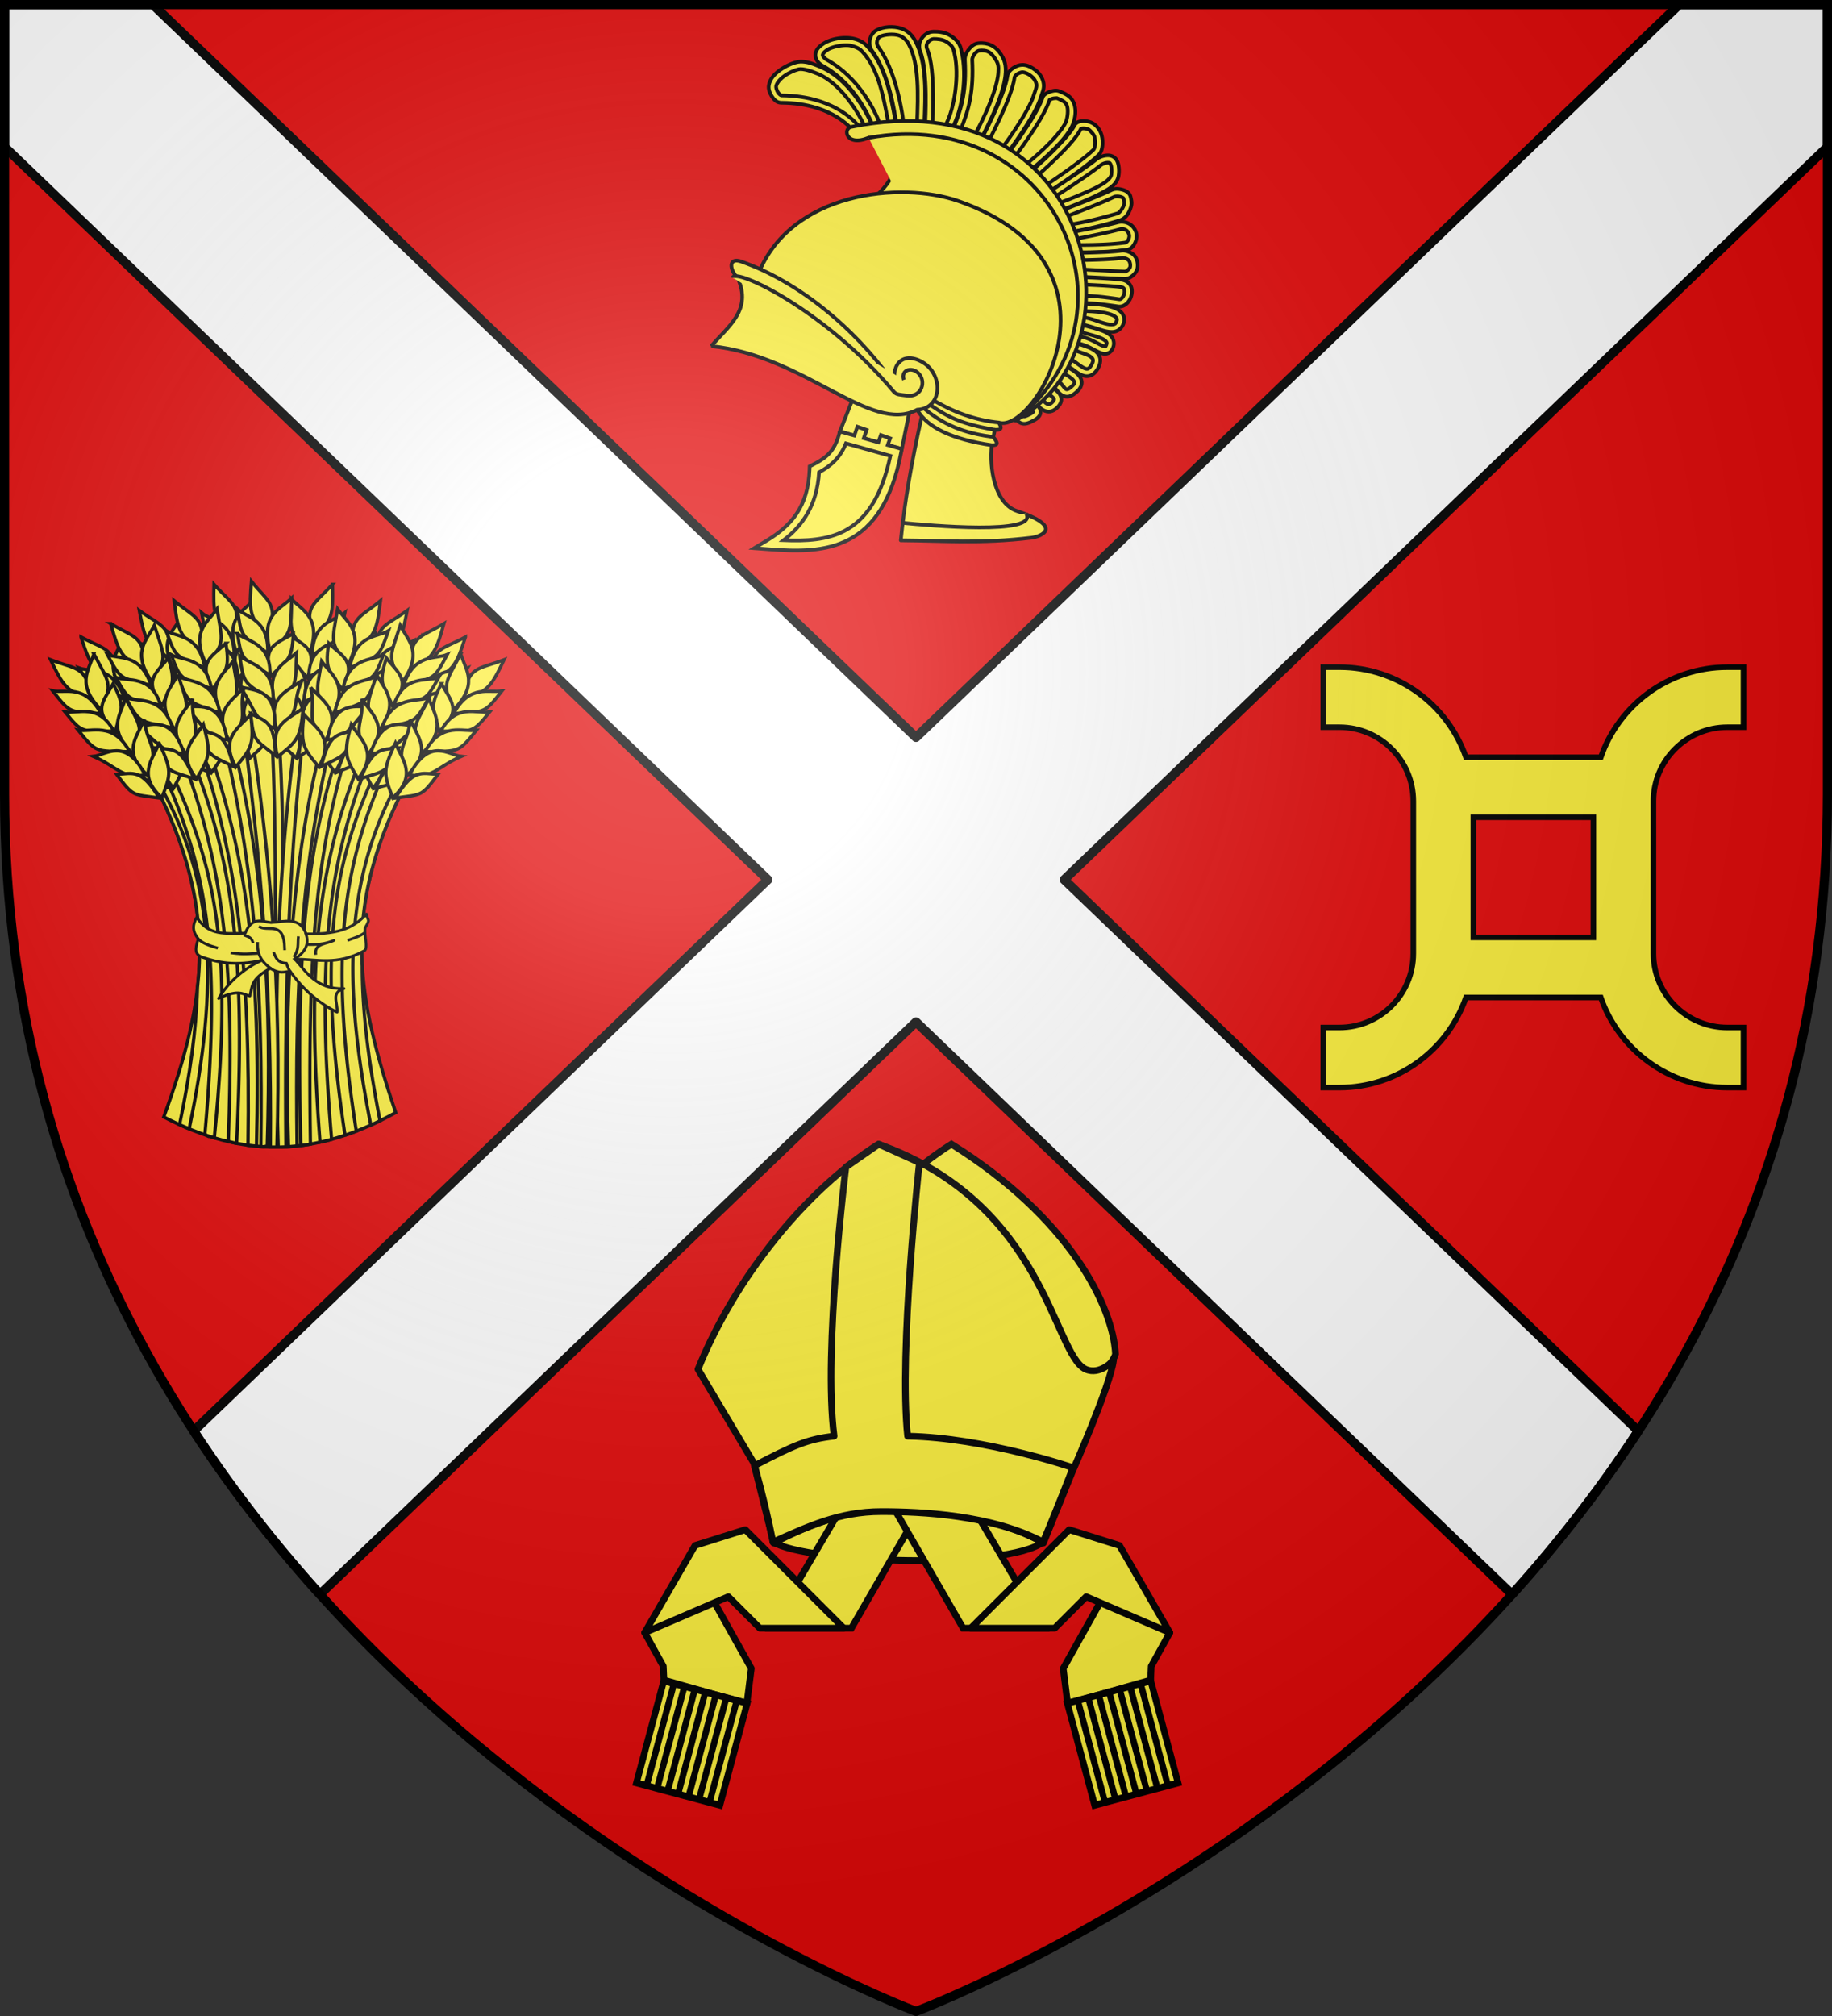 <svg xmlns="http://www.w3.org/2000/svg" xmlns:xlink="http://www.w3.org/1999/xlink" width="600" height="660" version="1.0"><rect width="100%" height="100%" fill="#333333" stroke="none"/><defs><radialGradient id="b" cx="-80" cy="-80" r="405" gradientUnits="userSpaceOnUse"><stop offset="0" style="stop-color:#fff;stop-opacity:.31"/><stop offset=".19" style="stop-color:#fff;stop-opacity:.25"/><stop offset=".6" style="stop-color:#6b6b6b;stop-opacity:.125"/><stop offset="1" style="stop-color:#000;stop-opacity:.125"/></radialGradient><path id="a" d="M-298.5-298.5h597V-40C298.5 246.31 0 358.5 0 358.5S-298.5 246.31-298.5-40z"/></defs><g transform="translate(300 300)"><use xlink:href="#a" width="600" height="660" style="fill:#e20909"/><path d="M1.5 1.5v46.594l215.531 206.844L251.47 288 63.438 468.469c12.696 19.45 26.692 37.267 41.343 53.5L300 334.562 495.219 521.97c14.651-16.233 28.647-34.05 41.344-53.5L348.53 288l34.438-33.062L598.5 48.094V1.5h-48.531L336.437 206.438 300 241.406l-36.437-34.969L50.03 1.5z" style="opacity:1;fill:#fff;fill-opacity:1;fill-rule:nonzero;stroke:#000;stroke-width:3;stroke-linecap:butt;stroke-linejoin:round;stroke-miterlimit:4;stroke-dasharray:none;stroke-opacity:1" transform="translate(-300 -300)"/></g><path d="M0 824.862v32.5h8.75c22.08 0 40 17.92 40 40v82.5c0 22.08-17.92 40-40 40H0v32.5h8.75c31.695 0 58.653-20.394 68.5-48.75h73c9.847 28.356 36.805 48.75 68.5 48.75h8.75v-32.5h-8.75c-22.08 0-40-17.92-40-40v-82.5c0-22.08 17.92-40 40-40h8.75v-32.5h-8.75c-31.699 0-58.656 20.389-68.5 48.75h-73c-9.844-28.361-36.801-48.75-68.5-48.75zm81.25 81.25h65v65h-65z" style="fill:#fcef3c;fill-opacity:1;stroke:#000;stroke-width:3;stroke-miterlimit:4;stroke-dasharray:none;stroke-opacity:1" transform="translate(433.375 -280.624)scale(.605)"/><g style="display:inline"><path d="m798.52-125.851 21.237-18.214 39.195 18.214c-7.883 6.141-52.29 4.873-60.431 0z" style="opacity:1;fill:#fcef3c;fill-opacity:1;stroke:#000;stroke-width:1.5;stroke-linejoin:round;stroke-miterlimit:4;stroke-dasharray:none;stroke-opacity:1" transform="translate(-915.887 689.076)scale(1.464)"/><g style="fill:#fcef3c;fill-opacity:1;stroke:#000;stroke-width:.749;stroke-miterlimit:4;stroke-dasharray:none;stroke-opacity:1" transform="matrix(2.934 0 0 2.934 158.448 360.826)"><a style="fill:#fcef3c;fill-opacity:1;stroke:#000;stroke-width:.749;stroke-miterlimit:4;stroke-dasharray:none;stroke-opacity:1" transform="translate(0 .746)"><path d="m17.962 58.446 2.075 3.746.069 1.548s9.232 2.64 9.263 2.609l.492-3.908-4.863-8.694z" style="fill:#fcef3c;fill-opacity:1;fill-rule:evenodd;stroke:#000;stroke-width:.749;stroke-linecap:butt;stroke-linejoin:round;stroke-miterlimit:4;stroke-dasharray:none;stroke-opacity:1"/></a><path d="M32.016 58.695h9.02l8.547-14.803-8.724-.21z" style="fill:#fcef3c;fill-opacity:1;fill-rule:evenodd;stroke:#000;stroke-width:.749;stroke-linecap:butt;stroke-linejoin:miter;stroke-miterlimit:4;stroke-dasharray:none;stroke-opacity:1"/><path d="m23.578 49.466-5.616 9.726 9.336-4.01 3.513 3.513h9.37L29.189 47.703z" style="fill:#fcef3c;fill-opacity:1;fill-rule:evenodd;stroke:#000;stroke-width:.749;stroke-linecap:butt;stroke-linejoin:round;stroke-miterlimit:4;stroke-dasharray:none;stroke-opacity:1"/></g><g style="fill:#fcef3c;fill-opacity:1;stroke-width:.76;stroke-miterlimit:4;stroke-dasharray:none"><path d="M200.017 83.936h9.924v11.783h-9.924z" style="fill:#fcef3c;fill-opacity:1;stroke:#000;stroke-width:.76;stroke-miterlimit:4;stroke-dasharray:none;stroke-opacity:1" transform="matrix(2.752 .737 -.759 2.834 -269.345 165.01)"/><g style="fill:#fcef3c;fill-opacity:1;stroke-width:.784;stroke-miterlimit:4;stroke-dasharray:none"><path d="M209.225 99.968V88.093M210.552 99.968V88.093M211.878 99.968V88.093M213.204 99.968V88.093M214.53 99.968V88.093M215.857 99.968V88.093M217.184 99.968V88.093" style="fill:#fcef3c;fill-opacity:1;fill-rule:evenodd;stroke:#000;stroke-width:.784;stroke-linecap:butt;stroke-linejoin:miter;stroke-miterlimit:4;stroke-dasharray:none;stroke-opacity:1" transform="matrix(2.586 .693 -.759 2.834 -253.46 156.5)"/></g></g><g style="fill:#fcef3c;fill-opacity:1;stroke:#000;stroke-width:.749;stroke-miterlimit:4;stroke-dasharray:none;stroke-opacity:1" transform="matrix(-2.934 0 0 2.934 435.83 360.826)"><a style="fill:#fcef3c;fill-opacity:1;stroke:#000;stroke-width:.749;stroke-miterlimit:4;stroke-dasharray:none;stroke-opacity:1" transform="translate(0 .746)"><path d="m17.962 58.446 2.075 3.746.069 1.548s9.232 2.64 9.263 2.609l.492-3.908-4.863-8.694z" style="fill:#fcef3c;fill-opacity:1;fill-rule:evenodd;stroke:#000;stroke-width:.749;stroke-linecap:butt;stroke-linejoin:round;stroke-miterlimit:4;stroke-dasharray:none;stroke-opacity:1"/></a><path d="M32.016 58.695h9.02l8.547-14.803-8.724-.21z" style="fill:#fcef3c;fill-opacity:1;fill-rule:evenodd;stroke:#000;stroke-width:.749;stroke-linecap:butt;stroke-linejoin:miter;stroke-miterlimit:4;stroke-dasharray:none;stroke-opacity:1"/><path d="m23.578 49.466-5.616 9.726 9.336-4.01 3.513 3.513h9.37L29.189 47.703z" style="fill:#fcef3c;fill-opacity:1;fill-rule:evenodd;stroke:#000;stroke-width:.749;stroke-linecap:butt;stroke-linejoin:round;stroke-miterlimit:4;stroke-dasharray:none;stroke-opacity:1"/></g><g style="fill:#fcef3c;fill-opacity:1;stroke-width:.76;stroke-miterlimit:4;stroke-dasharray:none"><path d="M200.017 83.936h9.924v11.783h-9.924z" style="fill:#fcef3c;fill-opacity:1;stroke:#000;stroke-width:.76;stroke-miterlimit:4;stroke-dasharray:none;stroke-opacity:1" transform="matrix(-2.752 .737 .759 2.834 863.623 165.01)"/><g style="fill:#fcef3c;fill-opacity:1;stroke-width:.784;stroke-miterlimit:4;stroke-dasharray:none"><path d="M209.225 99.968V88.093M210.552 99.968V88.093M211.878 99.968V88.093M213.204 99.968V88.093M214.53 99.968V88.093M215.857 99.968V88.093M217.184 99.968V88.093" style="fill:#fcef3c;fill-opacity:1;fill-rule:evenodd;stroke:#000;stroke-width:.784;stroke-linecap:butt;stroke-linejoin:miter;stroke-miterlimit:4;stroke-dasharray:none;stroke-opacity:1" transform="matrix(-2.586 .693 .759 2.834 847.738 156.5)"/></g></g><g style="fill:#fcef3c;stroke:#000;stroke-width:.749;stroke-miterlimit:4;stroke-dasharray:none;stroke-opacity:1"><path d="M33.762 31.418C37.99 20.973 45.949 11.335 53.907 6.3 67.11 14.535 71.952 24.417 72.22 29.727c-.322 1.838-11.718 13.356-19.68 12.883l-12.56-.746z" style="fill:#fcef3c;fill-opacity:1;fill-rule:evenodd;stroke:#000;stroke-width:.749;stroke-linecap:butt;stroke-linejoin:miter;stroke-miterlimit:4;stroke-dasharray:none;stroke-opacity:1" transform="matrix(2.934 0 0 2.934 153.44 356.083)"/><path d="M25.617 31.418C29.845 20.973 37.804 11.335 45.762 6.3c18.653 6.653 19.521 23.503 23.13 25.12 1.605.718 3.109-.995 3.109-.995-.373 2.86-4.601 12.435-4.601 12.435l-3.234 7.959s-5.469-3.822-18.03-3.731c-5.472.04-12.063 3.73-12.063 3.73l-2.238-8.953z" style="fill:#fcef3c;fill-opacity:1;fill-rule:evenodd;stroke:#000;stroke-width:.749;stroke-linecap:butt;stroke-linejoin:round;stroke-miterlimit:4;stroke-dasharray:none;stroke-opacity:1" transform="matrix(2.934 0 0 2.934 153.44 356.083)"/></g><path d="M794.409-142.921s2.305 7.974 4.112 17.07c7.756-3.427 14.75-6.806 24.258-6.806 9.01 0 24.825.743 36.173 6.806 2.626-6.148 6.698-16.624 6.698-16.624s-19.672-6.733-37.003-7.05c-2-18.995 2.644-61.179 2.644-61.179l-9.096-4.112-7.352 5.109s-5.111 41.018-2.643 60.182c-5.99.661-9.194 2.118-17.791 6.604z" style="fill:#fcef3c;fill-opacity:1;fill-rule:evenodd;stroke:#000;stroke-width:1.5;stroke-linecap:butt;stroke-linejoin:round;stroke-miterlimit:4;stroke-dasharray:none;stroke-opacity:1" transform="translate(-915.887 689.076)scale(1.464)"/></g><path d="M1.92-163.833c-3.42 15.145-5.726 28.73-6.902 40.732 13.877.093 26.018 1.164 42.751-.842 3.393-.407 10.703-3.6-4.712-8.752-7.21-2.41-9.112-13.896-8.248-21.544z" style="fill:#fcef3c;fill-opacity:1;stroke:#000;stroke-width:1.2;stroke-linecap:butt;stroke-linejoin:round;stroke-miterlimit:4;stroke-dasharray:none;stroke-opacity:1" transform="translate(300 300)"/><path d="M-19.497-257.706s-6.796-9.762-24.628-9.85c-1.559-.008-3.124-2.785-2.883-4.325.49-3.142 5.191-5.889 8.29-6.608 2.12-.492 5.08.72 7.087 1.562 8.032 3.372 14.178 13.432 16.338 18.861" style="fill:#fcef3c;fill-opacity:1;stroke:none;stroke-width:3;stroke-linecap:butt;stroke-linejoin:round;stroke-miterlimit:4;stroke-dasharray:none;stroke-opacity:1" transform="translate(300 300)"/><path d="M-13.214-259.706s-4.826-13.139-16.484-19.637c-1.388-.774-3.784-2.802-.06-5.296 1.991-1.333 5.41-1.934 7.796-1.726 1.54.134 3.672.867 4.76 1.964 5.67 5.71 7.497 14.311 9.403 24.873M-5.3-260.063c-1.882-13.15-5.38-20.32-8.093-23.975-1.12-1.508-.642-4.114 1.012-5.005 1.903-1.025 5-1.15 7.022-.536 1.739.53 3.115 1.797 3.987 3.392 3.778 6.918 3.235 17.373 2.915 26.48M4.202-259.587s1.074-17.536-1.647-23.862c-1.163-2.703 1.328-4.95 3.094-4.999 1.33-.036 3.284.095 4.88 1.071 2.92 1.786 2.927 3.32 3.273 4.82 1.641 7.102.229 18.26-3.095 24.1M13.504-257.98c2.66-6.517 4.23-12.146 3.69-22.434-.085-1.613 1.726-4.062 3.332-4.225 2.946-.3 4.514.782 5.653 2.201 2.037 2.537 2.062 4.201 1.964 6.13-.406 8-8.34 21.958-8.34 21.958M22.37-253.696s7.873-14.57 8.748-21.244c.175-1.331 2.289-2.566 3.63-2.618 1.818-.07 4.255 1.586 5.177 3.154 1.47 2.499.347 4.022-.119 5.653-1.778 6.226-11.068 18.507-11.068 18.507M31.118-249.054s9.409-12.195 11.484-18.626c.325-1.006 3.012-1.717 3.988-1.31 2.452 1.026 3.244 1.604 3.868 2.917.829 1.742.508 4.647-.238 6.426-2.392 5.707-14.163 14.996-14.163 14.996M38.438-242.925s12.063-10.378 14.52-15.472c.492-1.021 2.687-.874 3.748-.476 1.208.453 2.47 1.983 2.857 3.213.507 1.612.561 4.421-.655 5.594-4.597 4.435-16.305 12.08-16.305 12.08M44.686-236.498s11.134-7.156 15.055-10.355c1.001-.816 3.09-1.448 4.225-.833 1.387.752 1.434 3.44 1.19 4.999-.357 2.283-3.036 3.698-4.04 4.278-4.678 2.702-14.288 6.197-14.288 6.197M49.03-230.31s11.412-4.36 15.472-6.367c1.281-.634 4.237-.078 4.582 1.31.422 1.699.378 2.079.119 2.915-.415 1.34-1.457 3.024-2.797 3.44-2.465.764-9.942 2.853-15.829 3.702M51.886-222.93s10.007-1.86 14.368-3.1c1.908-.543 3.92.233 4.65 2.377.622 1.826-.825 4.071-1.94 4.233-6.94 1.007-16.602.808-16.602.808M53.79-216.028s9.886-.133 13.628-.714c1.045-.162 2.613.482 3.272 1.31.643.804.923 2.436.536 3.39-.403.994-1.786 2.193-2.856 2.143-6.476-.3-14.58-.713-14.58-.713M54.207-208.054s9.267.342 12.973.833c4.137.548 2.069 6.787-.774 6.367-6.44-.95-8.502-1.038-11.961-1.19M54.802-199.426c1.882.223 13.755-.052 12.02 4.999-1.527 4.447-8.33-.317-12.496-.476M54.088-192.523c4.383 1.411 10.563 2.162 9.402 5.713-1.264 3.868-4.875-1.145-10.414-1.964M52.422-186.453c2.677 1.18 8.872 1.949 6.01 6.665-2.676 4.41-5.948-.779-8.51-1.488M48.673-178.955c3.18 1.656 5.855 3.653 3.51 6.01-3.707 3.728-4.492.049-6.366-1.428M43.972-172.23c1.055 1.113 4.008 2.37 1.368 4.879-2.2 2.092-3.825.091-5.236-1.369M33.023-164.435c1.63 1.763 1.615 2.852 4.998 1.011 2.816-1.532 1.255-2.441.238-3.63" style="fill:#fcef3c;fill-opacity:1;stroke:none;stroke-width:3;stroke-linecap:butt;stroke-linejoin:round;stroke-miterlimit:4;stroke-dasharray:none;stroke-opacity:1" transform="translate(300 300)"/><path d="M-36.873-279.788c-.706-.055-1.429-.036-2.125.125-1.746.406-3.784 1.33-5.55 2.6-1.765 1.272-3.322 2.905-3.65 5-.198 1.271.276 2.473.95 3.55.675 1.077 1.635 2.143 3.125 2.15 8.698.043 14.62 2.43 18.375 4.775s5.275 4.575 5.275 4.575l1.95-1.375s-1.875-2.666-5.975-5.225-10.49-5.104-19.625-5.15c-.07 0-.662-.326-1.1-1.025-.437-.698-.642-1.63-.6-1.9.164-1.046 1.193-2.357 2.675-3.425 1.483-1.067 3.349-1.886 4.7-2.2 1.46-.338 4.352.662 6.35 1.5 7.448 3.127 13.641 13.025 15.7 18.2l2.225-.9c-2.26-5.682-8.384-15.908-17-19.525-1.513-.635-3.58-1.582-5.7-1.75z" style="fill:#fcef3c;fill-opacity:1;stroke:#000;stroke-width:1.2;stroke-linecap:butt;stroke-linejoin:round;stroke-miterlimit:4;stroke-dasharray:none;stroke-opacity:1" transform="translate(300 300)"/><path d="M-21.848-287.563c-2.683-.233-6.195.332-8.575 1.925-1.043.699-1.767 1.414-2.175 2.225a3.25 3.25 0 0 0-.175 2.45c.485 1.446 1.673 2.214 2.5 2.675 11.18 6.232 15.925 19 15.925 19l2.25-.825s-4.89-13.51-17.025-20.275c-.56-.312-1.245-.964-1.375-1.35-.064-.193-.097-.305.05-.6.148-.294.53-.751 1.35-1.3 1.601-1.071 4.937-1.706 7.025-1.525 1.258.11 3.3.87 4.025 1.6 5.336 5.375 7.173 13.708 9.075 24.25l2.35-.425c-1.909-10.582-3.722-19.453-9.725-25.5-1.452-1.462-3.679-2.166-5.5-2.325z" style="fill:#fcef3c;fill-opacity:1;stroke:#000;stroke-width:1.2;stroke-linecap:butt;stroke-linejoin:round;stroke-miterlimit:4;stroke-dasharray:none;stroke-opacity:1" transform="translate(300 300)"/><path d="M-8.998-291.163c-1.393.09-2.777.444-3.95 1.075-1.214.655-1.907 1.836-2.15 3.075s-.055 2.615.75 3.7c2.56 3.448 5.989 10.422 7.85 23.425l2.375-.35c-1.903-13.295-5.434-20.664-8.3-24.525-.314-.423-.455-1.11-.325-1.775.13-.663.486-1.213.925-1.45 1.461-.786 4.475-.952 6.125-.45 1.398.426 2.53 1.462 3.275 2.825C1.09-279.183.672-268.86.352-259.738l2.4.075c.32-9.092.97-19.693-3.075-27.1-.998-1.827-2.594-3.341-4.675-3.975-1.195-.364-2.607-.514-4-.425z" style="fill:#fcef3c;fill-opacity:1;stroke:#000;stroke-width:1.2;stroke-linecap:butt;stroke-linejoin:round;stroke-miterlimit:4;stroke-dasharray:none;stroke-opacity:1" transform="translate(300 300)"/><path d="M5.627-289.638c-1.376.038-2.666.772-3.575 1.95-.908 1.18-1.352 2.952-.6 4.7 1.18 2.741 1.68 8.726 1.75 13.85s-.2 9.475-.2 9.475l2.4.15s.273-4.424.2-9.65c-.072-5.225-.408-11.164-1.95-14.75-.41-.955-.187-1.667.3-2.3.488-.632 1.335-1.014 1.725-1.025 1.219-.033 2.96.102 4.225.875 1.33.814 1.851 1.47 2.15 2.05.3.58.382 1.19.575 2.025 1.545 6.686.096 17.853-2.975 23.25l2.1 1.175c3.576-6.284 4.963-17.457 3.225-24.975-.153-.664-.254-1.566-.775-2.575-.52-1.008-1.46-2.027-3.05-3-1.927-1.178-4.084-1.264-5.525-1.225z" style="fill:#fcef3c;fill-opacity:1;stroke:#000;stroke-width:1.2;stroke-linecap:butt;stroke-linejoin:round;stroke-miterlimit:4;stroke-dasharray:none;stroke-opacity:1" transform="translate(300 300)"/><path d="M20.402-285.838c-1.358.139-2.353 1.024-3.125 2.025-.771 1.002-1.342 2.165-1.275 3.45.534 10.144-.968 15.48-3.6 21.925l2.225.9c2.69-6.587 4.324-12.517 3.775-22.95-.017-.326.261-1.182.775-1.85.514-.667 1.228-1.074 1.475-1.1 2.615-.265 3.61.518 4.6 1.75 1.88 2.342 1.796 3.442 1.7 5.325-.185 3.641-2.215 9.115-4.225 13.55s-3.975 7.875-3.975 7.875l2.1 1.175s1.991-3.531 4.05-8.075c2.06-4.543 4.229-10.04 4.45-14.4.1-1.973-.03-4.216-2.225-6.95-1.29-1.606-3.447-2.983-6.725-2.65z" style="fill:#fcef3c;fill-opacity:1;stroke:#000;stroke-width:1.2;stroke-linecap:butt;stroke-linejoin:round;stroke-miterlimit:4;stroke-dasharray:none;stroke-opacity:1" transform="translate(300 300)"/><path d="M34.702-278.763c-1.013.04-1.992.433-2.875 1.025-.882.592-1.737 1.413-1.9 2.65-.392 2.99-2.54 8.336-4.6 12.775-2.06 4.44-4 8.05-4 8.05l2.1 1.125s1.98-3.66 4.075-8.175c2.095-4.513 4.317-9.79 4.8-13.475.013-.094.297-.578.85-.95.554-.37 1.322-.612 1.65-.625.524-.02 1.413.262 2.225.775s1.555 1.256 1.875 1.8c.613 1.043.617 1.65.5 2.325s-.474 1.41-.75 2.375c-.794 2.783-3.528 7.462-6.05 11.275s-4.825 6.85-4.825 6.85l1.925 1.45s2.332-3.116 4.9-7 5.367-8.456 6.35-11.9c.19-.665.632-1.505.825-2.625.194-1.12.032-2.518-.825-3.975-.601-1.023-1.558-1.91-2.65-2.6s-2.306-1.2-3.6-1.15z" style="fill:#fcef3c;fill-opacity:1;stroke:#000;stroke-width:1.2;stroke-linecap:butt;stroke-linejoin:round;stroke-miterlimit:4;stroke-dasharray:none;stroke-opacity:1" transform="translate(300 300)"/><path d="M45.502-270.338c-.502.04-.998.174-1.5.325a5.6 5.6 0 0 0-1.425.65c-.442.286-.908.653-1.125 1.325-.943 2.923-3.786 7.582-6.375 11.4-2.588 3.82-4.9 6.85-4.9 6.85l1.9 1.475s2.366-3.088 5-6.975 5.543-8.515 6.675-12.025c-.054.17-.058.068.125-.05s.493-.249.825-.35c.665-.2 1.528-.132 1.425-.175 1.195.5 1.914.873 2.35 1.2.437.328.643.585.9 1.125.555 1.167.339 3.987-.275 5.45-1.014 2.42-4.475 6.229-7.675 9.225-3.2 2.997-6.125 5.3-6.125 5.3l1.5 1.875s2.967-2.35 6.25-5.425 6.898-6.763 8.275-10.05c.879-2.095 1.328-5.082.225-7.4a5.3 5.3 0 0 0-1.625-2c-.728-.546-1.617-.974-2.875-1.5a3.26 3.26 0 0 0-1.55-.25z" style="fill:#fcef3c;fill-opacity:1;stroke:#000;stroke-width:1.2;stroke-linecap:butt;stroke-linejoin:round;stroke-miterlimit:4;stroke-dasharray:none;stroke-opacity:1" transform="translate(300 300)"/><path d="M54.552-260.363c-.468.026-.951.1-1.425.3-.473.201-.97.57-1.25 1.15-1.033 2.143-4.657 6.098-7.95 9.3s-6.275 5.775-6.275 5.775l1.575 1.825s3.022-2.614 6.375-5.875c3.353-3.26 7.002-7.047 8.425-10-.033.07-.06.072.05.025s.326-.084.6-.1c.549-.03 1.279.105 1.6.225.633.238 1.901 1.66 2.15 2.45.198.627.314 1.616.25 2.5-.063.885-.343 1.602-.6 1.85-4.36 4.207-16.125 11.95-16.125 11.95l1.3 2s11.666-7.561 16.5-12.225c.96-.925 1.238-2.183 1.325-3.4.087-1.216-.065-2.415-.375-3.4-.526-1.67-1.792-3.306-3.575-3.975a6.4 6.4 0 0 0-2.575-.375z" style="fill:#fcef3c;fill-opacity:1;stroke:#000;stroke-width:1.2;stroke-linecap:butt;stroke-linejoin:round;stroke-miterlimit:4;stroke-dasharray:none;stroke-opacity:1" transform="translate(300 300)"/><path d="M63.027-249.138a5.7 5.7 0 0 0-1.5.15c-.96.223-1.85.63-2.55 1.2-3.738 3.05-14.95 10.275-14.95 10.275l1.3 2.025s11.071-7.077 15.175-10.425c.302-.245.958-.581 1.575-.725.618-.143 1.18-.079 1.325 0 .172.094.45.566.575 1.35.127.785.104 1.761 0 2.425-.227 1.453-2.378 2.806-3.45 3.425-4.45 2.57-14.1 6.1-14.1 6.1l.8 2.25s9.594-3.44 14.5-6.275c.935-.54 4.139-2.036 4.625-5.15.14-.895.183-2.037 0-3.175s-.61-2.39-1.825-3.05a3.34 3.34 0 0 0-1.5-.4z" style="fill:#fcef3c;fill-opacity:1;stroke:#000;stroke-width:1.2;stroke-linecap:butt;stroke-linejoin:round;stroke-miterlimit:4;stroke-dasharray:none;stroke-opacity:1" transform="translate(300 300)"/><path d="M65.677-238.163a4 4 0 0 0-1.7.4c-3.877 1.917-15.375 6.325-15.375 6.325l.85 2.25s11.334-4.328 15.575-6.425c.188-.092 1.102-.179 1.825 0 .362.09.69.223.875.35.186.128.206.2.2.175.204.82.27 1.274.275 1.525.006.252-.03.363-.15.75-.33 1.07-1.367 2.454-2 2.65-2.4.745-9.896 2.846-15.65 3.675l.35 2.375c6.02-.868 13.47-2.965 16-3.75 2.048-.635 3.102-2.613 3.6-4.225.14-.448.263-.952.25-1.525-.013-.572-.131-1.17-.35-2.05-.178-.718-.669-1.227-1.175-1.575s-1.07-.556-1.65-.7-1.166-.241-1.75-.225z" style="fill:#fcef3c;fill-opacity:1;stroke:#000;stroke-width:1.2;stroke-linecap:butt;stroke-linejoin:round;stroke-miterlimit:4;stroke-dasharray:none;stroke-opacity:1" transform="translate(300 300)"/><path d="M67.777-227.363a5.2 5.2 0 0 0-1.85.175c-4.2 1.195-14.25 3.075-14.25 3.075l.425 2.35s9.953-1.838 14.475-3.125c1.405-.4 2.658.034 3.2 1.625.171.503.056 1.215-.25 1.8-.306.586-.876.872-.725.85-6.76.981-16.425.8-16.425.8l-.05 2.4s9.681.208 16.8-.825c1.266-.183 1.985-1.09 2.525-2.125.54-1.033.826-2.35.375-3.675-.689-2.023-2.406-3.169-4.25-3.325z" style="fill:#fcef3c;fill-opacity:1;stroke:#000;stroke-width:1.2;stroke-linecap:butt;stroke-linejoin:round;stroke-miterlimit:4;stroke-dasharray:none;stroke-opacity:1" transform="translate(300 300)"/><path d="M67.227-217.938c-3.452.536-13.45.7-13.45.7l.025 2.4s9.77-.099 13.8-.725c.195-.03.696.042 1.15.225.455.184.865.48 1 .65.128.16.325.609.4 1.075.076.467.016.962-.05 1.125-.084.209-.413.67-.8.975-.386.305-.81.428-.875.425-6.47-.3-14.575-.725-14.575-.725l-.125 2.4s8.095.425 14.575.725c1.006.047 1.827-.419 2.5-.95.674-.53 1.207-1.166 1.525-1.95.321-.791.328-1.61.2-2.4s-.385-1.555-.9-2.2c-.524-.656-1.219-1.07-1.975-1.375s-1.574-.507-2.425-.375zM54.252-209.263l-.1 2.4s9.356.36 12.875.825c.728.097.954.324 1.125.65.171.327.205.875.075 1.45-.13.576-.434 1.156-.775 1.5-.34.344-.61.44-.875.4-6.466-.955-8.617-1.047-12.075-1.2l-.1 2.4c3.46.153 5.411.228 11.825 1.175 1.157.171 2.208-.375 2.925-1.1a5.46 5.46 0 0 0 1.425-2.65c.226-1 .216-2.09-.3-3.075-.516-.984-1.609-1.747-2.95-1.925-3.891-.515-13.075-.85-13.075-.85z" style="fill:#fcef3c;fill-opacity:1;stroke:#000;stroke-width:1.2;stroke-linecap:butt;stroke-linejoin:round;stroke-miterlimit:4;stroke-dasharray:none;stroke-opacity:1" transform="translate(300 300)"/><path d="m54.952-200.613-.3 2.375c.645.077 1.675.093 3 .175 1.325.083 2.87.222 4.275.5s2.649.72 3.275 1.2c.313.24.48.471.55.675s.074.441-.075.875c-.271.791-.512.912-1.1 1.025s-1.566.008-2.7-.3c-2.267-.615-4.985-1.929-7.5-2.025l-.1 2.4c1.651.063 4.418 1.231 6.975 1.925 1.279.348 2.528.615 3.775.375 1.248-.24 2.433-1.192 2.925-2.625.285-.828.33-1.676.075-2.425s-.764-1.351-1.35-1.8c-1.17-.896-2.694-1.337-4.275-1.65-1.58-.312-3.223-.464-4.6-.55s-2.554-.115-2.85-.15z" style="fill:#fcef3c;fill-opacity:1;stroke:#000;stroke-width:1.2;stroke-linecap:butt;stroke-linejoin:round;stroke-miterlimit:4;stroke-dasharray:none;stroke-opacity:1" transform="translate(300 300)"/><path d="m54.452-193.663-.725 2.275c2.29.737 4.907 1.292 6.675 2.025.884.367 1.528.793 1.8 1.125s.339.473.15 1.05c-.12.367-.251.552-.3.6-.048.05-.012.019-.075.025-.126.013-.726-.14-1.55-.55-1.648-.82-4.092-2.394-7.175-2.85l-.35 2.375c2.456.364 4.592 1.701 6.45 2.625.93.463 1.795.885 2.875.775a2.58 2.58 0 0 0 1.525-.725c.413-.414.68-.925.875-1.525.392-1.198.123-2.473-.575-3.325-.697-.851-1.661-1.383-2.725-1.825-2.127-.882-4.78-1.4-6.875-2.075z" style="fill:#fcef3c;fill-opacity:1;stroke:#000;stroke-width:1.2;stroke-linecap:butt;stroke-linejoin:round;stroke-miterlimit:4;stroke-dasharray:none;stroke-opacity:1" transform="translate(300 300)"/><path d="m52.902-187.563-.975 2.2c1.563.689 3.707 1.193 4.95 1.95.622.38.946.743 1.05 1.1s.084.898-.525 1.9c-.558.92-.957 1.122-1.275 1.175-.317.054-.78-.073-1.4-.425-.62-.351-1.34-.889-2.075-1.425-.734-.535-1.46-1.09-2.4-1.35l-.65 2.325c.342.095.967.452 1.65.95.684.5 1.448 1.118 2.3 1.6.853.483 1.846.867 2.975.675s2.146-.99 2.925-2.275c.823-1.355 1.111-2.675.775-3.825s-1.196-1.924-2.1-2.475c-1.807-1.1-4.11-1.609-5.225-2.1zM49.227-180.013l-1.1 2.125c1.538.801 2.884 1.7 3.425 2.4.27.35.336.585.325.775-.01.19-.104.477-.55.925-.842.847-1.431 1.152-1.725 1.225-.293.074-.349.054-.6-.125-.501-.358-1.196-1.637-2.45-2.625l-1.475 1.875c.621.49 1.263 1.782 2.55 2.7.644.46 1.595.764 2.55.525s1.839-.858 2.85-1.875c.727-.73 1.202-1.601 1.25-2.5.049-.898-.322-1.699-.825-2.35-1.005-1.3-2.582-2.219-4.225-3.075zM44.852-173.063l-1.75 1.65c.757.8 1.645 1.367 1.95 1.8.153.217.172.264.15.4-.021.137-.157.485-.7 1-.427.407-.723.515-.925.55s-.362.004-.625-.125c-.525-.258-1.239-1.013-1.975-1.775l-1.725 1.675c.676.7 1.46 1.666 2.65 2.25.595.293 1.335.483 2.1.35.766-.132 1.503-.56 2.175-1.2.777-.738 1.266-1.51 1.4-2.35s-.162-1.624-.55-2.175c-.775-1.1-1.877-1.735-2.175-2.05z" style="fill:#fcef3c;fill-opacity:1;stroke:#000;stroke-width:1.2;stroke-linecap:butt;stroke-linejoin:round;stroke-miterlimit:4;stroke-dasharray:none;stroke-opacity:1" transform="translate(300 300)"/><path d="m39.177-167.838-1.825 1.575c.561.656.944 1.082 1 1.125-.09.105-.327.339-.9.65-.802.437-1.365.689-1.7.775s-.386.042-.425.025c-.077-.032-.524-.601-1.425-1.575l-1.75 1.65c.731.79 1.082 1.658 2.25 2.15.584.247 1.286.247 1.95.075.665-.171 1.361-.49 2.25-.975.789-.429 1.345-.845 1.75-1.4.406-.554.547-1.36.375-1.95-.344-1.18-1.14-1.646-1.55-2.125z" style="fill:#fcef3c;fill-opacity:1;stroke:#000;stroke-width:1.2;stroke-linecap:butt;stroke-linejoin:round;stroke-miterlimit:4;stroke-dasharray:none;stroke-opacity:1" transform="translate(300 300)"/><path d="M-17.201-232.511c18.414-13.416 6.97-20.777 1.666-22.375-7.459 3.012-8.456-3.012-5.713-3.57 78.497-15.989 97.99 71.942 53.794 96.163z" style="fill:#fcef3c;fill-opacity:1;stroke:#000;stroke-width:1.2;stroke-linecap:butt;stroke-linejoin:round;stroke-miterlimit:4;stroke-dasharray:none;stroke-opacity:1" transform="translate(300 300)"/><path d="M-15.535-254.886c60.79-11.109 91.811 57.868 48.081 92.593" style="fill:#fcef3c;fill-opacity:1;stroke:#000;stroke-width:1.2;stroke-linecap:butt;stroke-linejoin:round;stroke-miterlimit:4;stroke-dasharray:none;stroke-opacity:1" transform="translate(300 300)"/><path d="m-51.94-209.613 40.563 40.226 11.781 3.535c3.297 5.944 11.684 9.707 24.405 11.613 1.36-.004 2.656-.056.505-2.693l.505-2.356c2.954.154 1.822-1.224 1.347-2.357 11.787 3.863 45.169-52.102-13.297-72.542-18.682-6.53-55.22-3.244-65.81 24.574z" style="fill:#fcef3c;fill-opacity:1;stroke:#000;stroke-width:1.2;stroke-linecap:butt;stroke-linejoin:round;stroke-miterlimit:4;stroke-dasharray:none;stroke-opacity:1" transform="translate(300 300)"/><path d="M27.166-161.645c-7.328-.73-15.003-3.202-23.227-8.415M25.82-159.288c-12.719-2.155-16.542-5.044-22.554-9.089M25.314-156.932c-7.518-1.013-15.035-2.915-22.553-9.257M-4.477-128.824c8.705.843 44.734 4.133 40.563-3.03" style="fill:#fcef3c;fill-opacity:1;stroke:#000;stroke-width:1.2;stroke-linecap:butt;stroke-linejoin:round;stroke-miterlimit:4;stroke-dasharray:none;stroke-opacity:1" transform="translate(300 300)"/><path d="m-22.948-154.838 14.55 4.075c-2.972 14.006-8.325 21.023-14.95 24.525-5.716 3.022-12.634 3.422-20 3.1 6.216-4.814 10.953-11.533 11.6-22.225 3.388-1.829 6.803-4.438 8.8-9.475" style="fill:#fcef3c;fill-opacity:1;stroke:none;stroke-width:1.5;stroke-linecap:butt;stroke-linejoin:miter;stroke-miterlimit:4;stroke-dasharray:none;stroke-opacity:1" transform="translate(300 300)"/><path d="m-24.923-158.738 4.769-12.053 18.458 3.329-2.952 14.45z" style="fill:#fcef3c;fill-opacity:1;stroke:#000;stroke-width:1.2;stroke-linecap:butt;stroke-linejoin:miter;stroke-miterlimit:4;stroke-dasharray:none;stroke-opacity:1" transform="translate(300 300)"/><path d="m-19.198-160.288-1 2.875-3.2-.9-1.525-.425-.45 1.525c-1.692 5.636-4.825 7.511-8.625 9.475l-.825.425-.025.925c-.466 12.403-6.143 18.555-13.875 23.275l-4.25 2.575 4.95.375c9.157.69 18.353.885 26.175-3.25s13.915-12.597 16.925-28.175l.275-1.425-1.425-.4-3.175-.9.775-2.175-3.025-1.075-.85 2.375-4.75-1.35.925-2.7zm-3.75 5.45 14.55 4.075c-2.972 14.006-8.325 21.023-14.95 24.525-5.716 3.022-12.634 3.422-20 3.1 6.216-4.814 10.953-11.533 11.6-22.225 3.388-1.829 6.803-4.438 8.8-9.475zM-67.056-186.677c5.407-6.432 13.522-11.76 8.624-22.391-2.73-2.62-3.046-6.797 1.21-5.296 21.733 7.666 40.458 25.61 50.684 41.001-2.108-6.563 1.787-11.876 8.473-8.17 7.186 3.984 6.779 15.316-1.53 15.68-15.387 8.142-36.726-17.728-67.46-20.824z" style="fill:#fcef3c;fill-opacity:1;stroke:#000;stroke-width:1.2;stroke-linecap:butt;stroke-linejoin:miter;stroke-miterlimit:4;stroke-dasharray:none;stroke-opacity:1" transform="translate(300 300)"/><path d="M-60.032-209.068c.467-3.505 30.346 10.547 52.76 37.305.865 1.032 1.958.96 4.365 1.275 4.35.569 6.177-3.812 4.237-6.657-2.113-3.097-6.51-1.988-5.296 1.513" style="fill:#fcef3c;fill-opacity:1;stroke:#000;stroke-width:1.2;stroke-linecap:butt;stroke-linejoin:miter;stroke-miterlimit:4;stroke-dasharray:none;stroke-opacity:1" transform="translate(300 300)"/><g style="fill:#fcef3c;stroke:#000;stroke-width:3"><path stroke-width="1.08" d="M53.639 365.668c14.256-38.791 17.92-67.947-2.853-108.73 34.085-33.386 59.253-22.644 82.016 0-21.435 41.226-15.672 70.126-3.21 107.304-26.765 14.766-50.137 14.885-75.953 1.426z"/><path stroke-width="1.08" d="M90.945 235.76q-1.056.037-2.126.135c2.572 46.725.732 93.173.484 139.646q1.421.02 2.846-.022c-.341-46.731 2.188-92.06-1.057-139.76q-.074.002-.147 0z"/><path stroke-width="1.08" d="M97.437 236.097c-5.879 42.706-7.965 85.788-6.312 139.444a66 66 0 0 0 2.52-.079c-.542-52.968 1.135-96.066 6.165-138.96a39 39 0 0 0-2.373-.405zM108.89 191.293c-6.069 6.82-9.399 6.836-6.321 17.146 6.703-4.725 6.514-8.515 6.32-17.146z"/><path stroke-width="1.08" d="M95.406 196.071c3.995 4.1 9.808 6.134 6.16 17.49-7.267-6.087-6.328-6.741-6.16-17.49z"/><path stroke-width="1.08" d="M94.222 207.612c5.268 3.686 10.085 4.38 6.519 14.296-4.628-5.408-6.612-4.888-6.519-14.296z"/><path stroke-width="1.08" d="M92.804 213.783c4 4.018 9.814 6.018 6.18 17.133-7.274-5.969-6.336-6.608-6.18-17.133z"/><path stroke-width="1.08" d="M90.514 222.762c4.667 3.934 11.413 5.933 7.328 16.662-8.067-6.591-4.102-8.265-7.328-16.662z"/><path stroke-width="1.08" d="M89.648 231.814c4.39 3.798 11.266 5.929 7.403 16.309-6.224-5.555-7.025-6.427-7.403-16.31zM112.936 200.628c-3.154 2.696-10.444 2.614-10.714 13.863 8.973-5.359 8.876-4.379 10.714-13.863z"/><path stroke-width="1.08" d="M112.486 208.639c-3.359 2.507-11.17 2.375-11.375 12.932 9.573-4.962 9.476-4.043 11.375-12.932z"/><path stroke-width="1.08" d="M111.363 215.897c-3.477 2.713-11.55 2.591-11.79 13.98 9.908-5.377 9.806-4.385 11.79-13.98z"/><path stroke-width="1.08" d="M110.803 225.866c-3.676 1.439-12.242-1.056-12.273 13.06 7.335-2.124 6.811-6.396 12.273-13.06z"/><path stroke-width="1.08" d="M106.743 234.56c-5.105 2.253-7.988 1.9-8.894 13.25 7.404-5.156 7.316-4.224 8.894-13.25zM112.388 241.115c-12.784 37.303-15.378 72.417-13.871 133.909a69 69 0 0 0 3.15-.462c-.881-60.994 1.33-94.802 13.06-132.142a59 59 0 0 0-2.34-1.305zM133.34 199.87c-7.377 5.377-10.635 4.686-9.816 15.413 7.554-3.194 8.174-6.938 9.816-15.413z"/><path stroke-width="1.08" d="M119.15 201.678c3.034 4.853 8.282 8.075 2.308 18.398-5.81-7.491-4.754-7.93-2.308-18.398z"/><path stroke-width="1.08" d="M115.543 212.704c4.366 4.72 8.925 6.421 3.336 15.353-3.375-6.266-5.424-6.18-3.336-15.353z"/><path stroke-width="1.08" d="M112.848 218.433c3.055 4.776 8.313 7.964 2.402 18.055-5.842-7.377-4.789-7.803-2.402-18.055z"/><path stroke-width="1.08" d="M108.704 226.721c3.726 4.836 9.893 8.22 3.624 17.838-6.484-8.153-2.254-8.947-3.624-17.838z"/><path stroke-width="1.08" d="M105.936 235.383c3.485 4.644 9.75 8.185 3.773 17.51-4.903-6.75-5.5-7.772-3.773-17.51zM135.313 209.851c-3.654 1.965-10.76.337-13.412 11.273 9.906-3.332 9.602-2.395 13.412-11.273z"/><path stroke-width="1.08" d="M133.172 217.584c-3.813 1.737-11.418-.05-13.86 10.223 10.409-2.817 10.119-1.94 13.86-10.223z"/><path stroke-width="1.08" d="M130.535 224.439c-3.974 1.913-11.838.08-14.489 11.16 10.824-3.153 10.513-2.206 14.49-11.16z"/><path stroke-width="1.08" d="M127.872 234.061c-3.898.626-11.739-3.63-14.766 10.158 7.619-.52 8.014-4.804 14.766-10.158z"/><path stroke-width="1.08" d="M122.059 241.696c-5.467 1.118-8.21.16-11.505 11.06 8.33-3.468 8.047-2.575 11.505-11.06zM124.56 249.417c-16.677 34.039-20.14 64.936-11.565 122.243a88 88 0 0 0 3.702-1.339c-8.538-54.694-5.374-85.515 9.933-119.149q-1.03-.897-2.07-1.755zM152.443 208.533c-8.012 4.375-11.153 3.268-11.73 14.011 7.903-2.188 9.003-5.82 11.73-14.01z"/><path stroke-width="1.08" d="M138.138 208.487c2.38 5.205 7.166 9.08-.096 18.542-4.79-8.18-3.686-8.48.096-18.542z"/><path stroke-width="1.08" d="M133.133 218.953c3.717 5.246 8.018 7.523 1.318 15.656-2.534-6.651-4.577-6.83-1.318-15.656z"/><path stroke-width="1.08" d="M129.718 224.284c2.41 5.131 7.21 8.974.043 18.214-4.837-8.072-3.738-8.358-.043-18.214z"/><path stroke-width="1.08" d="M124.535 231.965c3.068 5.278 8.745 9.433 1.282 18.158-5.373-8.925-1.075-9.164-1.282-18.158z"/><path stroke-width="1.08" d="M120.668 240.196c2.854 5.056 8.608 9.38 1.472 17.85-3.987-7.328-4.447-8.419-1.472-17.85zM153.106 218.685c-3.878 1.476-10.714-1.06-14.76 9.44 10.254-2.02 9.832-1.13 14.76-9.44z"/><path stroke-width="1.08" d="M149.981 226.076c-4.006 1.228-11.316-1.53-15.068 8.341 10.686-1.445 10.285-.612 15.068-8.341z"/><path stroke-width="1.08" d="M146.478 232.531c-4.189 1.382-11.748-1.455-15.813 9.188 11.141-1.723 10.71-.824 15.813-9.188z"/><path stroke-width="1.08" d="M142.59 241.727c-3.946.116-11.169-5.12-15.957 8.16 7.621.471 8.568-3.726 15.957-8.16z"/><path stroke-width="1.08" d="M135.837 248.544c-5.565.4-8.16-.904-12.84 9.477 8.708-2.36 8.312-1.511 12.84-9.477zM81.934 237.121c-.768.205-1.54.445-2.317.698 5.698 42.477 9.422 85.394 8.92 137.7q1.07.028 2.138.022c1.64-53.38-2.259-96.05-8.74-138.42zM70.078 191.293c6.068 6.82 9.398 6.836 6.32 17.146-6.703-4.725-6.514-8.515-6.32-17.146z"/><path stroke-width="1.08" d="M83.561 196.071c-3.995 4.1-9.808 6.134-6.16 17.49 7.268-6.087 6.329-6.741 6.16-17.49z"/><path stroke-width="1.08" d="M84.745 207.612c-5.268 3.686-10.084 4.38-6.518 14.296 4.628-5.408 6.611-4.888 6.518-14.296z"/><path stroke-width="1.08" d="M86.164 213.783c-4 4.018-9.815 6.018-6.18 17.133 7.274-5.969 6.335-6.608 6.18-17.133z"/><path stroke-width="1.08" d="M88.454 222.762c-4.668 3.934-11.413 5.933-7.328 16.662 8.066-6.591 4.101-8.265 7.328-16.662z"/><path stroke-width="1.08" d="M89.32 231.814c-4.391 3.798-11.266 5.929-7.404 16.309 6.224-5.555 7.025-6.427 7.404-16.31zM66.032 200.628c3.153 2.696 10.443 2.614 10.713 13.863-8.972-5.359-8.875-4.379-10.713-13.863z"/><path stroke-width="1.08" d="M66.482 208.639c3.358 2.507 11.17 2.375 11.374 12.932-9.573-4.962-9.476-4.043-11.374-12.932z"/><path stroke-width="1.08" d="M67.604 215.897c3.478 2.713 11.551 2.591 11.79 13.98-9.908-5.377-9.805-4.385-11.79-13.98z"/><path stroke-width="1.08" d="M68.164 225.866c3.677 1.439 12.242-1.056 12.274 13.06-7.335-2.124-6.812-6.396-12.274-13.06z"/><path stroke-width="1.08" d="M72.224 234.56c5.105 2.253 7.989 1.9 8.895 13.25-7.404-5.156-7.317-4.224-8.895-13.25zM67.714 243.399c-.76.465-1.525.962-2.295 1.473 12.098 36.492 16.65 70.372 15.806 130.05.926.127 1.854.239 2.78.327 1.467-60.38-3.238-95.338-16.29-131.85zM45.627 199.87c7.378 5.377 10.635 4.686 9.816 15.413-7.553-3.194-8.173-6.938-9.816-15.413z"/><path stroke-width="1.08" d="M59.818 201.678c-3.034 4.853-8.283 8.075-2.308 18.398 5.81-7.491 4.754-7.93 2.308-18.398z"/><path stroke-width="1.08" d="M63.424 212.704c-4.365 4.72-8.925 6.421-3.335 15.353 3.374-6.266 5.423-6.18 3.335-15.353z"/><path stroke-width="1.08" d="M66.12 218.433c-3.055 4.776-8.313 7.964-2.403 18.055 5.842-7.377 4.79-7.803 2.403-18.055z"/><path stroke-width="1.08" d="M70.264 226.721c-3.726 4.836-9.893 8.22-3.625 17.838 6.485-8.153 2.255-8.947 3.625-17.838z"/><path stroke-width="1.08" d="M73.031 235.383c-3.484 4.644-9.75 8.185-3.772 17.51 4.903-6.75 5.5-7.772 3.772-17.51zM43.655 209.851c3.654 1.965 10.76.337 13.411 11.273-9.905-3.332-9.602-2.395-13.411-11.273z"/><path stroke-width="1.08" d="M45.795 217.584c3.814 1.737 11.419-.05 13.86 10.223-10.408-2.817-10.118-1.94-13.86-10.223z"/><path stroke-width="1.08" d="M48.432 224.439c3.975 1.913 11.838.08 14.49 11.16-10.824-3.153-10.514-2.206-14.49-11.16z"/><path stroke-width="1.08" d="M51.096 234.061c3.898.626 11.738-3.63 14.766 10.158-7.62-.52-8.014-4.804-14.766-10.158z"/><path stroke-width="1.08" d="M56.909 241.696c5.466 1.118 8.209.16 11.504 11.06-8.33-3.468-8.047-2.575-11.504-11.06zM55.79 252.297a115 115 0 0 0-1.857 1.665c15.35 33.767 17.937 62.942 13.174 117.405l.697.383a81 81 0 0 0 2.385.754c5.44-55.266 2.544-85.03-14.4-120.207zM26.525 208.533c8.012 4.375 11.152 3.268 11.73 14.011-7.904-2.188-9.003-5.82-11.73-14.01z"/><path stroke-width="1.08" d="M40.83 208.487c-2.38 5.205-7.167 9.08.095 18.542 4.791-8.18 3.686-8.48-.096-18.542z"/><path stroke-width="1.08" d="M45.835 218.953c-3.718 5.246-8.018 7.523-1.318 15.656 2.534-6.651 4.577-6.83 1.318-15.656z"/><path stroke-width="1.08" d="M49.25 224.284c-2.41 5.131-7.211 8.974-.043 18.214 4.837-8.072 3.737-8.358.043-18.214z"/><path stroke-width="1.08" d="M54.433 231.965c-3.068 5.278-8.745 9.433-1.283 18.158 5.373-8.925 1.076-9.164 1.283-18.158z"/><path stroke-width="1.08" d="M58.3 240.196c-2.854 5.056-8.608 9.38-1.473 17.85 3.987-7.328 4.448-8.419 1.472-17.85zM25.862 218.685c3.878 1.476 10.713-1.06 14.76 9.44-10.254-2.02-9.832-1.13-14.76-9.44z"/><path stroke-width="1.08" d="M28.986 226.076c4.007 1.228 11.316-1.53 15.068 8.341-10.685-1.445-10.284-.612-15.068-8.341z"/><path stroke-width="1.08" d="M32.49 232.531c4.188 1.382 11.748-1.455 15.812 9.188-11.14-1.723-10.71-.824-15.812-9.188z"/><path stroke-width="1.08" d="M36.377 241.727c3.946.116 11.17-5.12 15.958 8.16-7.622.471-8.569-3.726-15.958-8.16z"/><path stroke-width="1.08" d="M43.13 248.544c5.566.4 8.161-.904 12.841 9.477-8.709-2.36-8.313-1.511-12.84-9.477zM82.345 190.295c5.676 7.15 9 7.353 5.348 17.473-6.427-5.093-6.026-8.867-5.348-17.473z"/><path stroke-width="1.08" d="M95.538 195.823c-4.218 3.868-10.136 5.573-7.131 17.116 7.598-5.67 6.697-6.376 7.131-17.116z"/><path stroke-width="1.08" d="M96.073 207.412c-5.466 3.384-10.314 3.807-7.31 13.907 4.924-5.14 6.875-4.51 7.31-13.907z"/><path stroke-width="1.08" d="M97.143 213.652c-4.218 3.788-10.136 5.458-7.132 16.76 7.599-5.552 6.697-6.243 7.132-16.76z"/><path stroke-width="1.08" d="M98.926 222.745c-4.88 3.667-11.728 5.284-8.251 16.225 8.424-6.128 4.559-8.021 8.25-16.225z"/><path stroke-width="1.08" d="M99.283 231.831c-4.597 3.546-11.58 5.288-8.307 15.869 6.526-5.198 7.375-6.023 8.307-15.869zM77.781 199.388c2.997 2.869 10.28 3.196 9.919 14.442-8.658-5.853-8.616-4.869-9.919-14.442z"/><path stroke-width="1.08" d="M77.781 207.412c3.212 2.691 11.019 2.998 10.631 13.55-9.28-5.492-9.234-4.568-10.63-13.55z"/><path stroke-width="1.08" d="M78.494 214.722c3.32 2.904 11.388 3.235 10.987 14.62-9.59-5.925-9.543-4.93-10.987-14.62z"/><path stroke-width="1.08" d="M78.494 224.706c3.59 1.643 12.282-.368 11.522 13.73-7.204-2.534-6.442-6.77-11.522-13.73z"/><path stroke-width="1.08" d="M82.06 233.614c4.97 2.536 7.87 2.345 8.138 13.73-7.103-5.565-7.069-4.63-8.138-13.73zM75.274 239.45c-.826.357-1.66.746-2.497 1.159 10.739 43.015 13.36 82.882 12.656 134.763q.445.031.889.057l1.203-.248c1.38-46.318-.33-91.493-12.25-135.731zM57.034 196.667c7.018 5.838 10.314 5.357 8.81 16.01-7.334-3.67-7.713-7.447-8.81-16.01z"/><path stroke-width="1.08" d="M71.08 199.379c-3.339 4.65-8.782 7.53-3.48 18.213 6.277-7.104 5.25-7.61 3.48-18.213z"/><path stroke-width="1.08" d="M73.974 210.614c-4.66 4.43-9.318 5.836-4.311 15.108 3.768-6.038 5.807-5.82 4.31-15.108z"/><path stroke-width="1.08" d="M76.297 216.503c-3.354 4.57-8.806 7.416-3.553 17.865 6.302-6.989 5.279-7.481 3.553-17.865z"/><path stroke-width="1.08" d="M79.902 225.04c-4.027 4.587-10.399 7.57-4.758 17.569 6.992-7.721 2.822-8.784 4.758-17.57z"/><path stroke-width="1.08" d="M82.11 233.86c-3.775 4.412-10.254 7.545-4.885 17.233 5.325-6.423 5.986-7.404 4.885-17.232zM54.427 206.502c3.52 2.194 10.716 1.025 12.663 12.107-9.672-3.958-9.43-3.004-12.663-12.107z"/><path stroke-width="1.08" d="M56.068 214.355c3.695 1.978 11.399.681 13.178 11.09-10.207-3.478-9.974-2.584-13.178-11.09z"/><path stroke-width="1.08" d="M58.261 221.365c3.844 2.163 11.809.837 13.746 12.064-10.6-3.839-10.35-2.873-13.746-12.064z"/><path stroke-width="1.08" d="M60.304 231.138c3.85.874 11.947-2.872 14.085 11.082-7.57-1.006-7.69-5.307-14.085-11.082z"/><path stroke-width="1.08" d="M65.616 239.129c5.384 1.465 8.183.685 10.774 11.774-8.091-3.994-7.866-3.085-10.774-11.774zM51.75 256.01q-.482.461-.967.934c12.651 24.838 16.243 45.358 13.894 66.375q-.001.016 0 .033c-.398 13.746-2.43 28.553-5.873 44.843.892.406 1.78.785 2.666 1.159l.507.123c9.699-46.63 8.637-80.896-10.227-113.467z"/><path stroke-width="1.08" d="M62.37 247.01a89 89 0 0 0-2.35 1.777c14.497 38 16.612 73.3 14.748 124.875l1.901.484c.274.056.547.105.821.158 2.535-52.517.628-89.135-15.12-127.294zM36.264 204.161c7.811 4.725 10.998 3.757 11.101 14.515-7.8-2.534-8.738-6.212-11.1-14.515z"/><path stroke-width="1.08" d="M50.557 204.746c-2.607 5.095-7.56 8.756-.722 18.528 5.147-7.961 4.056-8.31.722-18.528z"/><path stroke-width="1.08" d="M55.096 215.423c-3.945 5.077-8.342 7.162-2.007 15.582 2.825-6.533 4.874-6.622 2.007-15.582z"/><path stroke-width="1.08" d="M58.273 220.9c-2.635 5.02-7.6 8.646-.846 18.194 5.188-7.851 4.102-8.185.846-18.195z"/><path stroke-width="1.08" d="M63.112 228.801c-3.298 5.138-9.152 9.039-2.082 18.084 5.761-8.68 1.479-9.108 2.082-18.084z"/><path stroke-width="1.08" d="M66.612 237.194c-3.074 4.925-9.013 8.991-2.258 17.768 4.306-7.145 4.814-8.214 2.258-17.768zM35.155 214.275c3.808 1.644 10.749-.587 14.328 10.081-10.154-2.47-9.772-1.562-14.328-10.081z"/><path stroke-width="1.08" d="M37.95 221.795c3.949 1.404 11.372-1.028 14.685 8.998-10.611-1.915-10.247-1.065-14.685-8.998z"/><path stroke-width="1.08" d="M41.165 228.399c4.124 1.565 11.801-.935 15.392 9.876-11.054-2.213-10.663-1.295-15.392-9.876z"/><path stroke-width="1.08" d="M44.644 237.758c3.937.29 11.384-4.624 15.582 8.855-7.635.135-8.396-4.1-15.582-8.855z"/><path stroke-width="1.08" d="M51.09 244.866c5.542.645 8.193-.544 12.41 10.033-8.596-2.74-8.238-1.876-12.41-10.033zM16.564 215.984c8.51 3.304 11.48 1.8 13.441 12.38-8.12-1.15-9.68-4.61-13.441-12.38z"/><path stroke-width="1.08" d="M30.743 214.091c-1.688 5.469-5.934 9.93 2.489 18.375 3.694-8.731 2.56-8.885-2.49-18.375z"/><path stroke-width="1.08" d="M37.058 223.823c-3.01 5.682-6.98 8.496.714 15.695 1.654-6.922 3.657-7.364-.714-15.695z"/><path stroke-width="1.08" d="M41.133 228.67c-1.728 5.399-5.993 9.829 2.309 18.066 3.754-8.629 2.627-8.77-2.31-18.067z"/><path stroke-width="1.08" d="M47.264 235.617c-2.36 5.63-7.454 10.483 1.073 18.17 4.175-9.543-.117-9.225-1.073-18.17z"/><path stroke-width="1.08" d="M52.16 243.279c-2.176 5.382-7.324 10.412.846 17.89 3.007-7.78 3.323-8.922-.845-17.89zM17.218 226.137c4.035.962 10.486-2.434 15.854 7.455-10.428-.679-9.895.149-15.854-7.455z"/><path stroke-width="1.08" d="M21.27 233.062c4.132.7 11.024-2.977 16.019 6.326-10.783-.053-10.278.72-16.02-6.326z"/><path stroke-width="1.08" d="M25.577 239.01c4.332.83 11.463-2.958 16.867 7.07-11.27-.27-10.727.566-16.867-7.07z"/><path stroke-width="1.08" d="M30.62 247.628c3.928-.395 10.414-6.52 16.878 6.03-7.497 1.453-8.979-2.587-16.878-6.03z"/><path stroke-width="1.08" d="M38.197 253.516c5.57-.322 7.976-1.95 13.957 7.74-8.94-1.216-8.439-.426-13.957-7.74zM106.684 238.494C94.64 283.067 93.1 328.909 94.467 375.417c.942-.06 1.879-.146 2.823-.247-.718-52.368 1.212-92.242 11.925-135.608-.84-.377-1.68-.743-2.53-1.068zM124.614 196.667c-7.018 5.838-10.313 5.357-8.81 16.01 7.334-3.67 7.713-7.447 8.81-16.01z"/><path stroke-width="1.08" d="M110.569 199.379c3.338 4.65 8.782 7.53 3.48 18.213-6.278-7.104-5.251-7.61-3.48-18.213z"/><path stroke-width="1.08" d="M107.675 210.614c4.658 4.43 9.318 5.836 4.31 15.108-3.768-6.038-5.807-5.82-4.31-15.108z"/><path stroke-width="1.08" d="M105.351 216.503c3.355 4.57 8.806 7.416 3.553 17.865-6.302-6.989-5.278-7.481-3.553-17.865z"/><path stroke-width="1.08" d="M101.746 225.04c4.028 4.587 10.399 7.57 4.758 17.569-6.992-7.721-2.822-8.784-4.758-17.57z"/><path stroke-width="1.08" d="M99.538 233.86c3.775 4.412 10.255 7.545 4.886 17.233-5.325-6.423-5.987-7.404-4.886-17.232zM127.221 206.502c-3.52 2.194-10.716 1.025-12.663 12.107 9.672-3.958 9.43-3.004 12.663-12.107z"/><path stroke-width="1.08" d="M125.58 214.355c-3.695 1.978-11.399.681-13.178 11.09 10.207-3.478 9.974-2.584 13.178-11.09z"/><path stroke-width="1.08" d="M123.387 221.365c-3.844 2.163-11.809.837-13.745 12.064 10.6-3.839 10.35-2.873 13.745-12.064z"/><path stroke-width="1.08" d="M121.345 231.138c-3.85.874-11.947-2.872-14.086 11.082 7.57-1.006 7.69-5.307 14.086-11.082z"/><path stroke-width="1.08" d="M116.032 239.129c-5.384 1.465-8.182.685-10.773 11.774 8.09-3.994 7.865-3.085 10.773-11.774zM119.475 245.514c-16.663 38.361-18.773 75.12-14.658 128.418a76 76 0 0 0 3.79-.933c-4.538-53.909-2.509-88.518 12.927-125.978a80 80 0 0 0-2.059-1.507zM145.384 204.161c-7.811 4.725-10.997 3.757-11.101 14.515 7.8-2.534 8.738-6.212 11.101-14.515z"/><path stroke-width="1.08" d="M131.091 204.746c2.607 5.095 7.56 8.756.722 18.528-5.147-7.961-4.056-8.31-.722-18.528z"/><path stroke-width="1.08" d="M126.552 215.423c3.945 5.077 8.342 7.162 2.007 15.582-2.824-6.533-4.873-6.622-2.007-15.582z"/><path stroke-width="1.08" d="M123.376 220.9c2.634 5.02 7.6 8.646.846 18.194-5.188-7.851-4.103-8.185-.846-18.195z"/><path stroke-width="1.08" d="M118.536 228.801c3.298 5.138 9.153 9.039 2.082 18.084-5.761-8.68-1.479-9.108-2.082-18.084z"/><path stroke-width="1.08" d="M115.037 237.194c3.073 4.925 9.012 8.991 2.257 17.768-4.306-7.145-4.814-8.214-2.257-17.768zM146.494 214.275c-3.809 1.644-10.75-.587-14.329 10.081 10.155-2.47 9.772-1.562 14.329-10.081z"/><path stroke-width="1.08" d="M143.699 221.795c-3.95 1.404-11.373-1.028-14.686 8.998 10.611-1.915 10.247-1.065 14.686-8.998z"/><path stroke-width="1.08" d="M140.483 228.399c-4.123 1.565-11.8-.935-15.392 9.876 11.054-2.213 10.663-1.295 15.392-9.876z"/><path stroke-width="1.08" d="M137.005 237.758c-3.938.29-11.384-4.624-15.583 8.855 7.636.135 8.397-4.1 15.583-8.855z"/><path stroke-width="1.08" d="M130.559 244.866c-5.543.645-8.193-.544-12.41 10.033 8.596-2.74 8.237-1.876 12.41-10.033zM130.883 255.065c-19.488 34.833-17.676 71.38-9.439 113.265q1.5-.677 3.015-1.418c-3.526-18.092-5.816-34.727-5.805-50.535v-.078c-1.08-18.354 2.554-37.048 14.153-59.355a145 145 0 0 0-1.924-1.88zM165.084 215.984c-8.51 3.304-11.48 1.8-13.44 12.38 8.12-1.15 9.679-4.61 13.44-12.38z"/><path stroke-width="1.08" d="M150.905 214.091c1.688 5.469 5.934 9.93-2.489 18.375-3.694-8.731-2.56-8.885 2.49-18.375z"/><path stroke-width="1.08" d="M144.59 223.823c3.01 5.682 6.98 8.496-.714 15.695-1.654-6.922-3.657-7.364.715-15.695z"/><path stroke-width="1.08" d="M140.516 228.67c1.728 5.399 5.992 9.829-2.31 18.066-3.754-8.629-2.627-8.77 2.31-18.067z"/><path stroke-width="1.08" d="M134.385 235.617c2.36 5.63 7.453 10.483-1.073 18.17-4.176-9.543.116-9.225 1.073-18.17z"/><path stroke-width="1.08" d="M129.488 243.279c2.176 5.382 7.324 10.412-.846 17.89-3.007-7.78-3.323-8.922.846-17.89zM164.43 226.137c-4.035.962-10.486-2.434-15.854 7.455 10.429-.679 9.895.149 15.855-7.455z"/><path stroke-width="1.08" d="M160.378 233.062c-4.131.7-11.024-2.977-16.019 6.326 10.783-.053 10.278.72 16.02-6.326z"/><path stroke-width="1.08" d="M156.07 239.01c-4.331.83-11.461-2.958-16.866 7.07 11.27-.27 10.727.566 16.867-7.07z"/><path stroke-width="1.08" d="M151.028 247.628c-3.928-.395-10.414-6.52-16.877 6.03 7.497 1.453 8.978-2.587 16.877-6.03z"/><path stroke-width="1.08" d="M143.451 253.516c-5.57-.322-7.975-1.95-13.956 7.74 8.94-1.216 8.438-.426 13.956-7.74z"/></g><path d="M135.994 308.953c10.724 16.96 25.842 14.798 44.076 14.484 6.154-15.428 15.137-10.609 23.524-9.657 12.856-.852 26.055-5.66 31.933 10.382 32.847.397 44.276-7.072 54.93-18.047.81 6.564 3.98 3.763-1.13 12.195-1.644 5.706 3.086 18.89-.933 21.118-24.887 13.793-43.085 7.433-63.066 7.682 10.13 11.486 19.671 27.618 44.62 26.772-12.418 3.552-5.338 12.953-6.282 21.373-15.512-7.432-30.713-19.981-42.8-37.309-5.149.85-9.778 2.807-17.848-2.55-18.264 9.798-16.644 17.183-18.72 25.198-5.888-1.164-9.516-6.83-28.45 2.212 4.2-7.291 16.362-24.192 39.24-34.69-24.278 5.45-39.996 1.846-53.43-2.597-7.464-2.47-7.523-7.04-4.296-16.895-5.164-6.545-5.681-11.989-1.368-19.67z" style="fill:#fcef3c;fill-opacity:1;stroke:#000;stroke-width:2.5;stroke-linecap:square;stroke-linejoin:round;stroke-miterlimit:4;stroke-dasharray:none;stroke-opacity:1" transform="matrix(.36 0 0 .36 15.484 189.067)"/><path d="M202.965 355.24c-6.89-4.966-12.033-11.403-11.67-22.477M193.6 317.923c8.36 4.113 21.89-5.714 22.332 19.739M235.383 324.407c3.289 9.875-1.542 16.96-10.518 22.62M224.865 344.145c4.103-6.113 2.853-11.155 3.458-16.569M206.28 341.84c1.846 4.123 3.21 8.53 11.381 8.933.72 3.081 2.018 5.165 3.026 7.348M137.41 328.729c4.005 4.16 10.32 6.008 16.57 7.924M288.587 323.133c-4.32 3.23-9.376 4.69-14.303 6.46M191.151 341.84c-6.828.212-11.947 1.137-23.052-.432M237.832 333.772c10.539.314 17.334-1.388 22.909-3.746-6.31 3.301-17.472 2.674-16.57 11.814" style="fill:none;fill-opacity:1;stroke:#000;stroke-width:2.5;stroke-linecap:square;stroke-linejoin:round;stroke-miterlimit:4;stroke-dasharray:none;stroke-opacity:1" transform="matrix(.36 0 0 .36 15.484 189.067)"/><path d="M180.057 325.56c2.662 1.063 5.51 1.754 6.772 5.618" style="fill:#fcef3c;fill-opacity:1;stroke:#000;stroke-width:2.5;stroke-linecap:square;stroke-linejoin:round;stroke-miterlimit:4;stroke-dasharray:none;stroke-opacity:1" transform="matrix(.36 0 0 .36 15.484 189.067)"/><use xlink:href="#a" width="600" height="660" style="fill:url(#b)" transform="translate(300 300)"/><use xlink:href="#a" width="600" height="660" style="fill:none;stroke:#000;stroke-width:3" transform="translate(300 300)"/></svg>